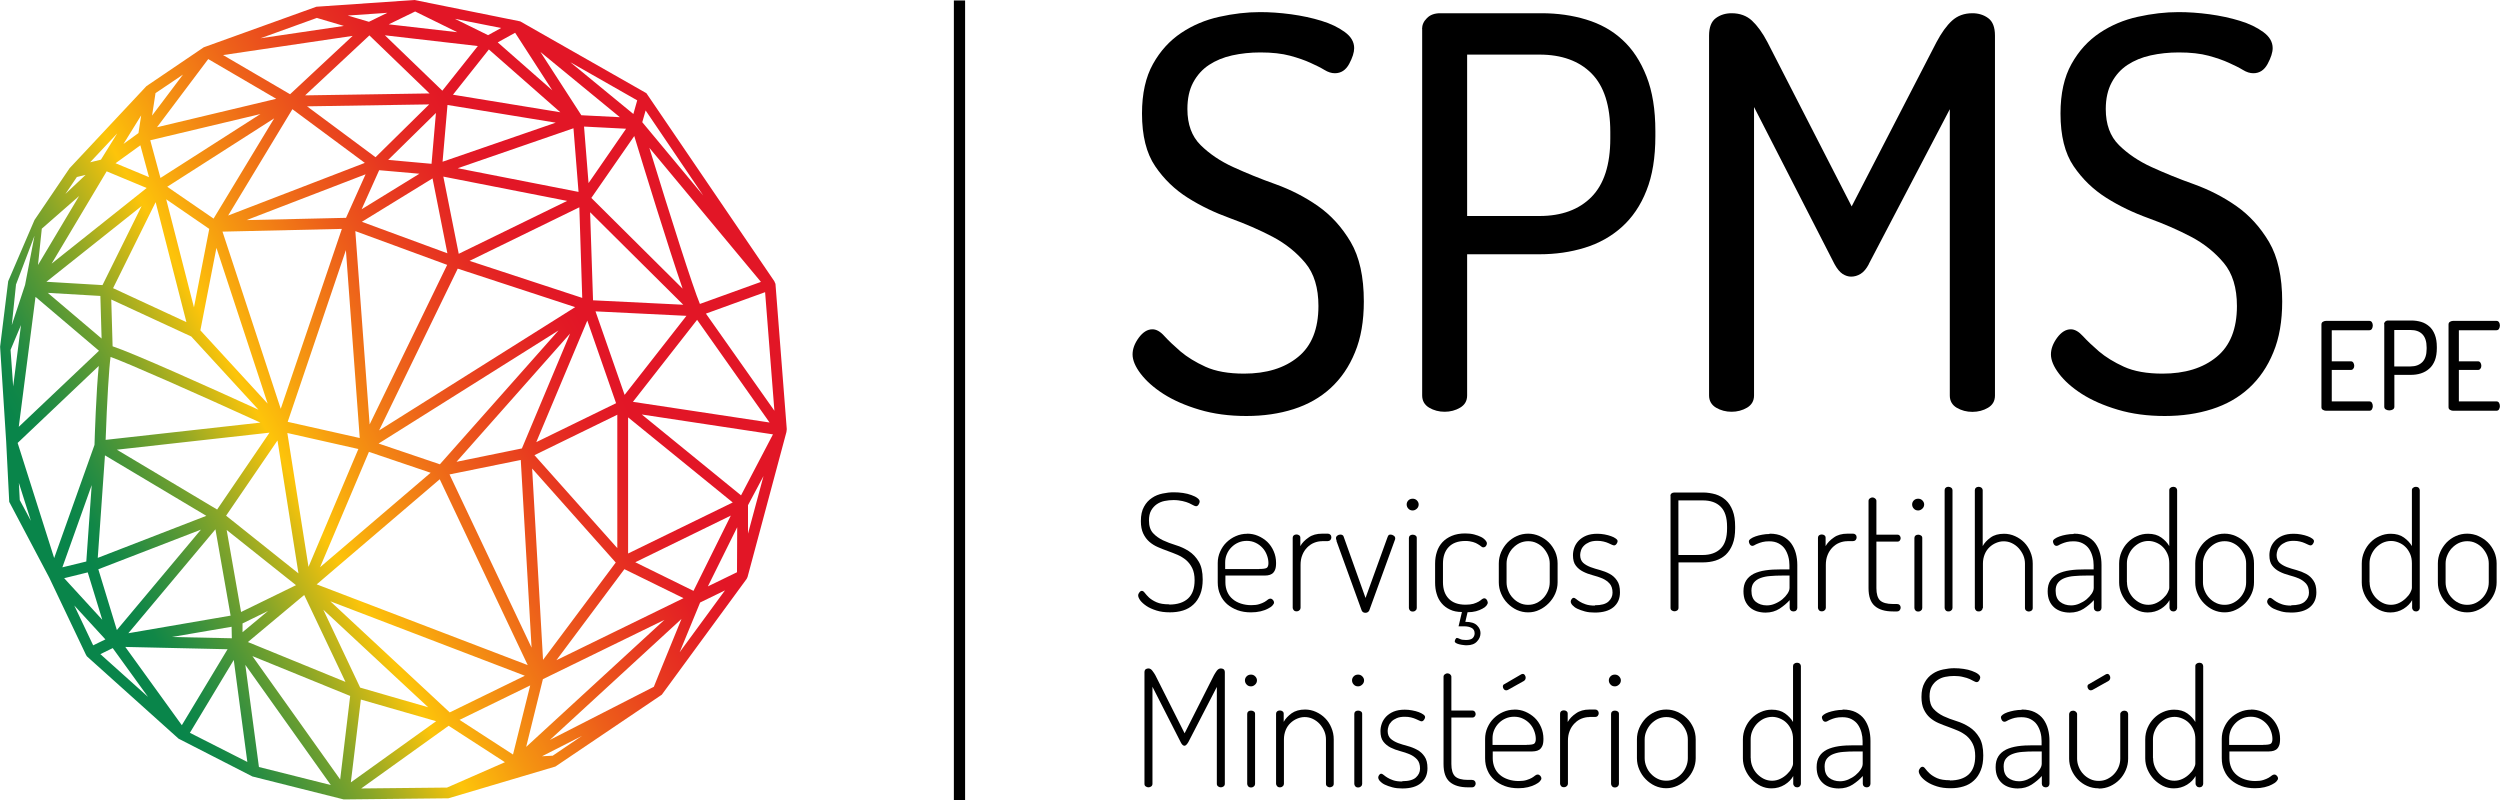 <?xml version="1.0" encoding="UTF-8"?> <svg xmlns="http://www.w3.org/2000/svg" width="75" height="24" viewBox="0 0 75 24" fill="none"><g clip-path="url(#clip0_3514_211)"><path d="M35.076 18.137C35.322 18.137 35.511 18.075 35.642 17.955C35.774 17.832 35.838 17.65 35.838 17.407C35.838 17.26 35.814 17.14 35.767 17.044C35.72 16.948 35.659 16.869 35.585 16.804C35.511 16.742 35.423 16.688 35.329 16.646C35.234 16.605 35.133 16.567 35.032 16.53C34.931 16.496 34.833 16.454 34.736 16.413C34.641 16.372 34.553 16.317 34.479 16.252C34.405 16.187 34.344 16.105 34.297 16.006C34.25 15.906 34.226 15.783 34.226 15.632C34.226 15.457 34.257 15.313 34.321 15.2C34.382 15.087 34.462 15.002 34.56 14.937C34.655 14.871 34.763 14.83 34.877 14.806C34.992 14.782 35.103 14.769 35.208 14.769C35.305 14.769 35.4 14.775 35.491 14.789C35.585 14.803 35.666 14.823 35.74 14.851C35.814 14.878 35.875 14.906 35.919 14.94C35.966 14.974 35.99 15.008 35.99 15.046C35.99 15.073 35.98 15.101 35.959 15.135C35.939 15.169 35.912 15.187 35.882 15.187C35.861 15.187 35.835 15.176 35.801 15.159C35.767 15.139 35.723 15.118 35.673 15.094C35.619 15.07 35.555 15.05 35.477 15.032C35.4 15.015 35.309 15.002 35.204 15.002C35.113 15.002 35.025 15.012 34.938 15.029C34.85 15.046 34.773 15.08 34.702 15.128C34.634 15.176 34.577 15.238 34.533 15.317C34.489 15.396 34.469 15.495 34.469 15.615C34.469 15.779 34.51 15.903 34.59 15.992C34.671 16.081 34.769 16.149 34.887 16.208C35.005 16.263 35.133 16.311 35.275 16.355C35.413 16.396 35.545 16.458 35.663 16.533C35.781 16.609 35.882 16.715 35.959 16.845C36.04 16.975 36.081 17.157 36.081 17.383C36.081 17.554 36.057 17.705 36.007 17.828C35.956 17.955 35.889 18.058 35.801 18.137C35.713 18.219 35.612 18.277 35.491 18.315C35.369 18.353 35.241 18.37 35.1 18.37C34.944 18.37 34.81 18.353 34.692 18.315C34.574 18.277 34.472 18.233 34.392 18.178C34.311 18.123 34.25 18.068 34.206 18.01C34.166 17.952 34.145 17.904 34.145 17.863C34.145 17.832 34.159 17.798 34.183 17.77C34.206 17.739 34.23 17.726 34.257 17.726C34.284 17.726 34.314 17.746 34.344 17.787C34.375 17.828 34.419 17.877 34.472 17.928C34.53 17.979 34.604 18.027 34.698 18.068C34.793 18.11 34.918 18.13 35.076 18.13V18.137Z" fill="black"></path><path d="M37.409 16.01C37.524 16.01 37.635 16.03 37.739 16.075C37.844 16.119 37.938 16.181 38.019 16.256C38.1 16.335 38.164 16.428 38.211 16.538C38.259 16.647 38.282 16.764 38.282 16.89C38.282 16.983 38.272 17.052 38.248 17.103C38.225 17.154 38.195 17.192 38.157 17.216C38.12 17.24 38.077 17.254 38.026 17.261C37.975 17.267 37.925 17.267 37.874 17.267H36.762V17.473C36.762 17.576 36.782 17.672 36.819 17.757C36.856 17.843 36.91 17.915 36.981 17.973C37.048 18.032 37.133 18.076 37.227 18.107C37.321 18.138 37.426 18.155 37.537 18.155C37.635 18.155 37.716 18.145 37.78 18.124C37.844 18.103 37.895 18.083 37.935 18.059C37.975 18.035 38.009 18.011 38.033 17.99C38.056 17.97 38.083 17.959 38.11 17.959C38.141 17.959 38.164 17.973 38.188 17.997C38.211 18.025 38.221 18.049 38.221 18.076C38.221 18.103 38.205 18.131 38.174 18.165C38.144 18.199 38.097 18.23 38.036 18.261C37.975 18.292 37.905 18.319 37.817 18.34C37.729 18.36 37.635 18.371 37.53 18.371C37.382 18.371 37.247 18.35 37.126 18.306C37.005 18.261 36.9 18.199 36.812 18.124C36.725 18.045 36.654 17.953 36.607 17.84C36.556 17.73 36.532 17.607 36.532 17.47V16.89C36.532 16.77 36.556 16.657 36.603 16.551C36.651 16.445 36.711 16.352 36.792 16.274C36.873 16.195 36.967 16.13 37.072 16.085C37.18 16.037 37.294 16.013 37.416 16.013L37.409 16.01ZM37.783 17.069C37.891 17.069 37.965 17.058 37.999 17.038C38.033 17.017 38.053 16.969 38.053 16.894C38.053 16.812 38.036 16.729 38.006 16.651C37.975 16.568 37.932 16.496 37.874 16.435C37.817 16.373 37.749 16.322 37.669 16.284C37.591 16.246 37.503 16.226 37.406 16.226C37.308 16.226 37.227 16.243 37.149 16.277C37.072 16.311 37.005 16.356 36.944 16.418C36.886 16.476 36.839 16.544 36.806 16.623C36.772 16.702 36.755 16.784 36.755 16.873V17.072H37.776L37.783 17.069Z" fill="black"></path><path d="M39.661 16.236C39.577 16.236 39.499 16.253 39.422 16.284C39.344 16.315 39.277 16.363 39.216 16.424C39.155 16.486 39.105 16.561 39.071 16.647C39.034 16.736 39.017 16.836 39.017 16.945V18.234C39.017 18.261 39.007 18.285 38.983 18.306C38.96 18.33 38.933 18.34 38.896 18.34C38.859 18.34 38.832 18.33 38.812 18.306C38.791 18.282 38.781 18.258 38.781 18.234V16.133C38.781 16.102 38.791 16.082 38.812 16.061C38.832 16.044 38.862 16.034 38.896 16.034C38.926 16.034 38.956 16.044 38.977 16.061C39 16.078 39.01 16.102 39.01 16.133V16.383C39.064 16.287 39.145 16.202 39.257 16.126C39.364 16.047 39.503 16.01 39.664 16.01H39.836C39.867 16.01 39.89 16.02 39.91 16.041C39.931 16.061 39.941 16.089 39.941 16.119C39.941 16.15 39.931 16.178 39.91 16.202C39.89 16.222 39.863 16.233 39.836 16.233H39.664L39.661 16.236Z" fill="black"></path><path d="M40.099 16.219C40.099 16.219 40.093 16.202 40.086 16.184C40.083 16.167 40.079 16.154 40.079 16.147C40.079 16.116 40.093 16.088 40.12 16.068C40.147 16.047 40.177 16.037 40.214 16.037C40.234 16.037 40.251 16.041 40.271 16.051C40.291 16.061 40.302 16.075 40.308 16.095L40.966 17.939L41.623 16.123C41.633 16.095 41.643 16.075 41.654 16.061C41.664 16.044 41.687 16.037 41.718 16.037C41.748 16.037 41.778 16.047 41.809 16.068C41.839 16.088 41.856 16.113 41.856 16.147C41.856 16.164 41.856 16.178 41.849 16.191C41.846 16.205 41.839 16.215 41.836 16.226L41.077 18.316C41.053 18.36 41.016 18.384 40.962 18.384C40.908 18.384 40.871 18.36 40.851 18.316L40.093 16.226L40.099 16.219Z" fill="black"></path><path d="M42.382 14.961C42.429 14.961 42.473 14.978 42.507 15.012C42.54 15.047 42.56 15.088 42.56 15.132C42.56 15.18 42.544 15.225 42.507 15.259C42.469 15.293 42.429 15.314 42.382 15.314C42.328 15.314 42.284 15.297 42.25 15.259C42.217 15.225 42.2 15.18 42.2 15.132C42.2 15.088 42.217 15.047 42.25 15.012C42.284 14.978 42.328 14.961 42.382 14.961ZM42.382 16.04C42.416 16.04 42.446 16.051 42.469 16.068C42.493 16.085 42.503 16.109 42.503 16.14V18.24C42.503 18.268 42.493 18.292 42.469 18.312C42.446 18.336 42.419 18.346 42.382 18.346C42.345 18.346 42.318 18.336 42.297 18.312C42.277 18.288 42.267 18.264 42.267 18.24V16.14C42.267 16.109 42.277 16.088 42.297 16.068C42.318 16.051 42.348 16.04 42.382 16.04Z" fill="black"></path><path d="M44.634 18.073C44.634 18.103 44.62 18.134 44.593 18.169C44.566 18.203 44.526 18.234 44.472 18.261C44.418 18.292 44.354 18.316 44.28 18.337C44.206 18.357 44.121 18.367 44.027 18.367L43.96 18.655C44.121 18.655 44.239 18.689 44.31 18.761C44.381 18.83 44.415 18.909 44.415 18.994C44.415 19.087 44.381 19.169 44.31 19.244C44.243 19.32 44.138 19.358 44.007 19.358C43.977 19.358 43.943 19.358 43.902 19.351C43.862 19.347 43.821 19.34 43.781 19.33C43.744 19.32 43.71 19.31 43.683 19.293C43.656 19.279 43.643 19.262 43.643 19.241C43.643 19.224 43.65 19.203 43.663 19.176C43.676 19.149 43.693 19.138 43.71 19.138C43.727 19.138 43.754 19.149 43.798 19.169C43.838 19.19 43.899 19.2 43.98 19.2C44.074 19.2 44.145 19.179 44.182 19.142C44.219 19.101 44.239 19.056 44.239 19.001C44.239 18.929 44.212 18.874 44.152 18.84C44.094 18.806 44.017 18.789 43.916 18.789H43.757L43.858 18.36C43.72 18.36 43.602 18.337 43.501 18.288C43.4 18.241 43.316 18.179 43.248 18.097C43.181 18.018 43.13 17.922 43.1 17.816C43.066 17.709 43.053 17.593 43.053 17.47V16.911C43.053 16.784 43.07 16.664 43.107 16.555C43.14 16.445 43.198 16.349 43.272 16.267C43.346 16.188 43.44 16.123 43.555 16.075C43.67 16.027 43.801 16.003 43.956 16.003C44.054 16.003 44.145 16.013 44.226 16.034C44.307 16.054 44.374 16.082 44.432 16.109C44.489 16.137 44.529 16.171 44.56 16.205C44.59 16.239 44.607 16.27 44.607 16.301C44.607 16.332 44.597 16.356 44.577 16.383C44.556 16.407 44.529 16.421 44.496 16.421C44.475 16.421 44.455 16.411 44.432 16.39C44.408 16.37 44.378 16.349 44.337 16.325C44.3 16.301 44.25 16.277 44.189 16.26C44.128 16.243 44.054 16.229 43.963 16.229C43.74 16.229 43.575 16.291 43.461 16.411C43.346 16.531 43.289 16.698 43.289 16.908V17.463C43.289 17.675 43.346 17.84 43.461 17.959C43.575 18.079 43.744 18.141 43.966 18.141C44.061 18.141 44.142 18.131 44.202 18.114C44.266 18.093 44.317 18.073 44.358 18.049C44.398 18.025 44.432 18.001 44.455 17.98C44.482 17.959 44.506 17.949 44.526 17.949C44.556 17.949 44.58 17.963 44.6 17.99C44.62 18.018 44.63 18.042 44.63 18.069L44.634 18.073Z" fill="black"></path><path d="M45.844 16.01C45.962 16.01 46.074 16.034 46.181 16.082C46.286 16.13 46.38 16.191 46.461 16.27C46.542 16.349 46.606 16.445 46.657 16.555C46.704 16.664 46.728 16.781 46.728 16.904V17.47C46.728 17.586 46.704 17.699 46.657 17.809C46.61 17.918 46.542 18.014 46.461 18.097C46.38 18.179 46.286 18.247 46.181 18.295C46.077 18.347 45.962 18.371 45.844 18.371C45.726 18.371 45.615 18.347 45.507 18.299C45.403 18.251 45.308 18.182 45.227 18.1C45.146 18.018 45.082 17.922 45.035 17.812C44.988 17.703 44.964 17.589 44.964 17.47V16.904C44.964 16.784 44.988 16.671 45.035 16.561C45.082 16.455 45.146 16.359 45.224 16.277C45.305 16.195 45.396 16.13 45.504 16.082C45.608 16.034 45.723 16.01 45.844 16.01ZM46.492 16.904C46.492 16.818 46.475 16.736 46.441 16.657C46.407 16.579 46.36 16.507 46.303 16.442C46.242 16.376 46.175 16.328 46.097 16.291C46.02 16.253 45.935 16.236 45.844 16.236C45.753 16.236 45.669 16.256 45.591 16.291C45.514 16.328 45.447 16.38 45.386 16.442C45.328 16.503 45.281 16.575 45.248 16.657C45.214 16.736 45.197 16.818 45.197 16.904V17.47C45.197 17.559 45.214 17.641 45.248 17.723C45.281 17.805 45.325 17.877 45.386 17.939C45.443 18.001 45.511 18.052 45.591 18.09C45.669 18.127 45.753 18.145 45.844 18.145C45.935 18.145 46.02 18.127 46.097 18.09C46.175 18.052 46.245 18.001 46.303 17.939C46.364 17.874 46.407 17.802 46.441 17.723C46.475 17.641 46.492 17.559 46.492 17.47V16.904Z" fill="black"></path><path d="M47.847 18.158C48.039 18.158 48.174 18.12 48.255 18.045C48.336 17.969 48.376 17.884 48.376 17.781C48.376 17.664 48.346 17.572 48.288 17.507C48.228 17.442 48.157 17.39 48.069 17.352C47.982 17.315 47.884 17.284 47.783 17.257C47.678 17.229 47.584 17.195 47.496 17.15C47.408 17.106 47.334 17.047 47.277 16.972C47.216 16.897 47.189 16.791 47.189 16.654C47.189 16.578 47.203 16.503 47.23 16.427C47.257 16.352 47.301 16.283 47.358 16.222C47.419 16.16 47.493 16.109 47.584 16.071C47.675 16.033 47.786 16.013 47.918 16.013C47.992 16.013 48.066 16.02 48.137 16.033C48.211 16.047 48.275 16.064 48.332 16.085C48.39 16.105 48.437 16.129 48.474 16.157C48.511 16.184 48.528 16.208 48.528 16.235C48.528 16.259 48.518 16.283 48.498 16.314C48.477 16.345 48.45 16.362 48.423 16.362C48.406 16.362 48.386 16.355 48.356 16.342C48.325 16.328 48.292 16.314 48.251 16.294C48.211 16.276 48.164 16.259 48.106 16.246C48.049 16.232 47.988 16.225 47.918 16.225C47.82 16.225 47.742 16.239 47.678 16.266C47.614 16.294 47.56 16.328 47.52 16.369C47.479 16.41 47.449 16.455 47.432 16.506C47.415 16.558 47.405 16.605 47.405 16.65C47.405 16.749 47.435 16.828 47.493 16.883C47.553 16.938 47.628 16.979 47.715 17.013C47.806 17.047 47.901 17.075 48.002 17.102C48.103 17.13 48.201 17.168 48.288 17.215C48.38 17.263 48.454 17.332 48.511 17.418C48.572 17.503 48.599 17.62 48.599 17.77C48.599 17.959 48.535 18.106 48.403 18.216C48.275 18.322 48.09 18.377 47.847 18.377C47.736 18.377 47.634 18.367 47.547 18.343C47.459 18.319 47.382 18.291 47.318 18.261C47.253 18.23 47.206 18.192 47.172 18.154C47.139 18.117 47.122 18.079 47.122 18.048C47.122 18.021 47.132 17.997 47.149 17.973C47.166 17.949 47.186 17.935 47.21 17.935C47.233 17.935 47.257 17.949 47.287 17.973C47.318 17.997 47.351 18.024 47.398 18.052C47.442 18.079 47.499 18.106 47.57 18.13C47.641 18.154 47.732 18.168 47.843 18.168L47.847 18.158Z" fill="black"></path><path d="M50.112 14.878C50.112 14.816 50.15 14.782 50.224 14.775H51.087C51.222 14.775 51.346 14.796 51.468 14.83C51.586 14.868 51.687 14.926 51.775 15.005C51.862 15.084 51.93 15.19 51.98 15.32C52.031 15.45 52.054 15.608 52.054 15.793V15.848C52.054 16.033 52.031 16.191 51.98 16.321C51.93 16.451 51.862 16.557 51.775 16.64C51.687 16.722 51.582 16.78 51.464 16.818C51.346 16.855 51.218 16.872 51.083 16.872H50.355V18.233C50.355 18.267 50.342 18.294 50.318 18.312C50.294 18.329 50.267 18.339 50.234 18.339C50.207 18.339 50.176 18.329 50.153 18.312C50.126 18.294 50.116 18.267 50.116 18.233V14.875L50.112 14.878ZM50.352 15.008V16.65H51.08C51.309 16.65 51.491 16.585 51.619 16.458C51.748 16.331 51.812 16.129 51.812 15.855V15.8C51.812 15.526 51.748 15.327 51.619 15.2C51.491 15.073 51.313 15.012 51.08 15.012H50.352V15.008Z" fill="black"></path><path d="M53.089 16.01C53.245 16.01 53.373 16.037 53.477 16.089C53.582 16.14 53.669 16.212 53.733 16.298C53.797 16.387 53.845 16.486 53.875 16.599C53.905 16.712 53.919 16.829 53.919 16.949V18.237C53.919 18.268 53.909 18.292 53.888 18.312C53.868 18.333 53.841 18.343 53.804 18.343C53.77 18.343 53.743 18.333 53.723 18.312C53.7 18.292 53.69 18.265 53.69 18.237V18.004C53.605 18.1 53.504 18.182 53.386 18.261C53.268 18.336 53.13 18.378 52.968 18.378C52.874 18.378 52.789 18.364 52.708 18.34C52.627 18.312 52.557 18.275 52.496 18.22C52.435 18.165 52.388 18.1 52.354 18.021C52.321 17.942 52.304 17.846 52.304 17.737C52.304 17.607 52.331 17.5 52.385 17.415C52.439 17.329 52.516 17.264 52.614 17.212C52.712 17.165 52.83 17.13 52.968 17.11C53.106 17.089 53.258 17.082 53.423 17.082H53.683V16.956C53.683 16.87 53.673 16.784 53.649 16.698C53.625 16.613 53.592 16.534 53.544 16.465C53.497 16.397 53.433 16.342 53.356 16.301C53.278 16.26 53.187 16.239 53.076 16.239C52.998 16.239 52.934 16.246 52.877 16.26C52.82 16.274 52.773 16.291 52.732 16.308C52.691 16.325 52.658 16.339 52.634 16.356C52.607 16.37 52.587 16.376 52.574 16.376C52.54 16.376 52.513 16.359 52.493 16.328C52.476 16.298 52.466 16.27 52.466 16.243C52.466 16.215 52.483 16.191 52.52 16.164C52.557 16.137 52.604 16.113 52.665 16.092C52.725 16.071 52.789 16.054 52.864 16.041C52.938 16.027 53.012 16.02 53.083 16.02L53.089 16.01ZM53.686 17.267H53.45C53.332 17.267 53.218 17.271 53.11 17.281C53.002 17.288 52.904 17.308 52.82 17.339C52.735 17.37 52.668 17.415 52.617 17.476C52.567 17.538 52.543 17.617 52.543 17.72C52.543 17.874 52.587 17.983 52.675 18.055C52.762 18.124 52.874 18.162 53.005 18.162C53.089 18.162 53.17 18.145 53.251 18.11C53.332 18.076 53.406 18.032 53.47 17.98C53.534 17.925 53.585 17.87 53.625 17.809C53.666 17.747 53.686 17.692 53.686 17.634V17.274V17.267Z" fill="black"></path><path d="M55.419 16.236C55.335 16.236 55.257 16.253 55.18 16.284C55.102 16.315 55.035 16.363 54.974 16.424C54.913 16.486 54.863 16.561 54.829 16.647C54.792 16.736 54.775 16.836 54.775 16.945V18.234C54.775 18.261 54.765 18.285 54.741 18.306C54.718 18.33 54.691 18.34 54.654 18.34C54.617 18.34 54.59 18.33 54.569 18.306C54.549 18.282 54.539 18.258 54.539 18.234V16.133C54.539 16.102 54.549 16.082 54.569 16.061C54.59 16.044 54.62 16.034 54.654 16.034C54.684 16.034 54.714 16.044 54.735 16.061C54.758 16.078 54.768 16.102 54.768 16.133V16.383C54.822 16.287 54.903 16.202 55.014 16.126C55.122 16.047 55.261 16.01 55.422 16.01H55.594C55.625 16.01 55.648 16.02 55.669 16.041C55.689 16.061 55.699 16.089 55.699 16.119C55.699 16.15 55.689 16.178 55.669 16.202C55.648 16.222 55.621 16.233 55.594 16.233H55.422L55.419 16.236Z" fill="black"></path><path d="M56.292 17.644C56.292 17.818 56.329 17.942 56.403 18.014C56.478 18.082 56.606 18.12 56.788 18.12H56.909C56.943 18.12 56.97 18.13 56.99 18.151C57.01 18.171 57.02 18.199 57.02 18.23C57.02 18.26 57.01 18.284 56.99 18.308C56.97 18.332 56.943 18.343 56.909 18.343H56.788C56.548 18.343 56.366 18.288 56.242 18.178C56.117 18.069 56.056 17.89 56.056 17.647V15.026C56.056 14.995 56.07 14.971 56.093 14.954C56.12 14.933 56.144 14.923 56.171 14.923C56.201 14.923 56.231 14.933 56.255 14.954C56.279 14.974 56.292 14.998 56.292 15.026V16.04H56.929C56.956 16.04 56.977 16.05 56.993 16.071C57.01 16.091 57.02 16.119 57.02 16.146C57.02 16.174 57.01 16.194 56.993 16.218C56.977 16.239 56.953 16.249 56.929 16.249H56.292V17.644Z" fill="black"></path><path d="M57.546 14.961C57.593 14.961 57.637 14.978 57.671 15.012C57.705 15.047 57.725 15.088 57.725 15.132C57.725 15.18 57.708 15.225 57.671 15.259C57.634 15.293 57.593 15.314 57.546 15.314C57.492 15.314 57.449 15.297 57.415 15.259C57.381 15.225 57.364 15.18 57.364 15.132C57.364 15.088 57.381 15.047 57.415 15.012C57.449 14.978 57.492 14.961 57.546 14.961ZM57.546 16.04C57.58 16.04 57.61 16.051 57.634 16.068C57.658 16.085 57.668 16.109 57.668 16.14V18.24C57.668 18.268 57.658 18.292 57.634 18.312C57.61 18.336 57.583 18.346 57.546 18.346C57.509 18.346 57.482 18.336 57.462 18.312C57.442 18.288 57.432 18.264 57.432 18.24V16.14C57.432 16.109 57.442 16.088 57.462 16.068C57.482 16.051 57.513 16.04 57.546 16.04Z" fill="black"></path><path d="M58.453 14.604C58.487 14.604 58.517 14.615 58.541 14.635C58.565 14.656 58.575 14.68 58.575 14.707V18.237C58.575 18.264 58.565 18.288 58.541 18.309C58.517 18.333 58.49 18.343 58.453 18.343C58.416 18.343 58.389 18.333 58.369 18.309C58.349 18.285 58.339 18.261 58.339 18.237V14.707C58.339 14.677 58.349 14.652 58.369 14.635C58.389 14.615 58.416 14.604 58.453 14.604Z" fill="black"></path><path d="M59.481 18.237C59.481 18.264 59.471 18.288 59.448 18.309C59.424 18.333 59.397 18.343 59.36 18.343C59.323 18.343 59.296 18.333 59.276 18.309C59.256 18.285 59.245 18.261 59.245 18.237V14.707C59.245 14.677 59.256 14.652 59.276 14.635C59.296 14.615 59.327 14.604 59.36 14.604C59.394 14.604 59.424 14.615 59.448 14.635C59.471 14.656 59.481 14.68 59.481 14.707V16.383C59.532 16.287 59.61 16.205 59.718 16.126C59.822 16.05 59.957 16.013 60.122 16.013C60.237 16.013 60.348 16.037 60.453 16.085C60.557 16.133 60.648 16.194 60.726 16.273C60.803 16.352 60.867 16.448 60.911 16.558C60.958 16.667 60.982 16.784 60.982 16.907V18.24C60.982 18.274 60.968 18.302 60.945 18.319C60.918 18.336 60.891 18.346 60.864 18.346C60.837 18.346 60.81 18.336 60.786 18.319C60.763 18.302 60.749 18.274 60.749 18.24V16.907C60.749 16.822 60.732 16.739 60.699 16.66C60.665 16.582 60.618 16.51 60.56 16.445C60.5 16.38 60.432 16.331 60.355 16.294C60.277 16.256 60.193 16.239 60.109 16.239C60.031 16.239 59.957 16.256 59.883 16.287C59.809 16.318 59.741 16.362 59.684 16.417C59.623 16.475 59.576 16.544 59.542 16.626C59.508 16.708 59.488 16.804 59.488 16.907V18.24L59.481 18.237Z" fill="black"></path><path d="M62.216 16.01C62.371 16.01 62.499 16.037 62.603 16.089C62.708 16.14 62.796 16.212 62.86 16.298C62.924 16.387 62.971 16.486 63.001 16.599C63.032 16.712 63.045 16.829 63.045 16.949V18.237C63.045 18.268 63.035 18.292 63.015 18.312C62.995 18.333 62.968 18.343 62.93 18.343C62.897 18.343 62.87 18.333 62.849 18.312C62.826 18.292 62.816 18.265 62.816 18.237V18.004C62.731 18.1 62.63 18.182 62.512 18.261C62.394 18.336 62.256 18.378 62.094 18.378C62 18.378 61.916 18.364 61.835 18.34C61.754 18.312 61.683 18.275 61.622 18.22C61.562 18.165 61.514 18.1 61.481 18.021C61.447 17.942 61.43 17.846 61.43 17.737C61.43 17.607 61.457 17.5 61.511 17.415C61.565 17.329 61.643 17.264 61.74 17.212C61.838 17.165 61.956 17.13 62.094 17.11C62.233 17.089 62.384 17.082 62.55 17.082H62.809V16.956C62.809 16.87 62.799 16.784 62.775 16.698C62.752 16.613 62.718 16.534 62.671 16.465C62.624 16.397 62.56 16.342 62.482 16.301C62.404 16.26 62.313 16.239 62.202 16.239C62.125 16.239 62.061 16.246 62.003 16.26C61.946 16.274 61.899 16.291 61.858 16.308C61.818 16.325 61.784 16.339 61.761 16.356C61.734 16.37 61.713 16.376 61.697 16.376C61.663 16.376 61.636 16.359 61.616 16.328C61.599 16.298 61.589 16.27 61.589 16.243C61.589 16.215 61.605 16.191 61.643 16.164C61.68 16.137 61.727 16.113 61.788 16.092C61.848 16.071 61.912 16.054 61.986 16.041C62.061 16.027 62.135 16.02 62.206 16.02L62.216 16.01ZM62.812 17.267H62.576C62.458 17.267 62.344 17.271 62.236 17.281C62.128 17.288 62.03 17.308 61.946 17.339C61.862 17.37 61.794 17.415 61.744 17.476C61.693 17.538 61.669 17.617 61.669 17.72C61.669 17.874 61.713 17.983 61.801 18.055C61.889 18.124 62 18.162 62.131 18.162C62.216 18.162 62.297 18.145 62.377 18.11C62.458 18.076 62.533 18.032 62.597 17.98C62.661 17.925 62.711 17.87 62.752 17.809C62.792 17.747 62.812 17.692 62.812 17.634V17.274V17.267Z" fill="black"></path><path d="M65.199 14.604C65.233 14.604 65.263 14.615 65.284 14.635C65.304 14.656 65.314 14.68 65.314 14.707V18.237C65.314 18.264 65.304 18.288 65.284 18.309C65.263 18.333 65.233 18.343 65.199 18.343C65.169 18.343 65.139 18.333 65.118 18.309C65.095 18.285 65.085 18.261 65.085 18.237V18.004C65.031 18.103 64.943 18.192 64.829 18.264C64.711 18.336 64.579 18.374 64.431 18.374C64.316 18.374 64.208 18.35 64.104 18.298C64.003 18.247 63.911 18.182 63.834 18.1C63.757 18.017 63.692 17.922 63.645 17.812C63.598 17.702 63.574 17.589 63.574 17.473V16.907C63.574 16.784 63.598 16.667 63.645 16.558C63.692 16.448 63.753 16.355 63.834 16.273C63.911 16.194 64.003 16.129 64.107 16.085C64.212 16.037 64.323 16.013 64.441 16.013C64.603 16.013 64.734 16.05 64.839 16.126C64.943 16.201 65.024 16.287 65.078 16.383V14.707C65.078 14.677 65.088 14.652 65.112 14.635C65.135 14.615 65.162 14.604 65.199 14.604ZM63.81 17.469C63.81 17.558 63.827 17.64 63.861 17.723C63.895 17.805 63.942 17.877 63.999 17.939C64.06 18 64.127 18.052 64.205 18.089C64.282 18.127 64.363 18.144 64.451 18.144C64.539 18.144 64.623 18.124 64.7 18.086C64.778 18.048 64.842 18 64.899 17.945C64.957 17.891 65.001 17.836 65.031 17.777C65.061 17.719 65.078 17.671 65.078 17.63V16.897C65.078 16.794 65.061 16.698 65.024 16.616C64.987 16.534 64.94 16.462 64.882 16.407C64.825 16.349 64.758 16.308 64.684 16.277C64.609 16.246 64.532 16.229 64.454 16.229C64.363 16.229 64.279 16.249 64.201 16.284C64.124 16.321 64.056 16.373 63.996 16.434C63.938 16.496 63.891 16.568 63.858 16.65C63.824 16.729 63.807 16.811 63.807 16.897V17.462L63.81 17.469Z" fill="black"></path><path d="M66.737 16.01C66.855 16.01 66.966 16.034 67.074 16.082C67.178 16.13 67.273 16.191 67.354 16.27C67.435 16.349 67.499 16.445 67.549 16.555C67.597 16.664 67.62 16.781 67.62 16.904V17.47C67.62 17.586 67.597 17.699 67.549 17.809C67.502 17.918 67.435 18.014 67.354 18.097C67.273 18.179 67.178 18.247 67.074 18.295C66.969 18.347 66.855 18.371 66.737 18.371C66.619 18.371 66.507 18.347 66.4 18.299C66.295 18.251 66.201 18.182 66.12 18.1C66.039 18.018 65.975 17.922 65.928 17.812C65.88 17.703 65.857 17.589 65.857 17.47V16.904C65.857 16.784 65.88 16.671 65.928 16.561C65.975 16.455 66.039 16.359 66.116 16.277C66.197 16.195 66.288 16.13 66.396 16.082C66.501 16.034 66.615 16.01 66.737 16.01ZM67.384 16.904C67.384 16.818 67.367 16.736 67.334 16.657C67.3 16.579 67.253 16.507 67.195 16.442C67.135 16.376 67.067 16.328 66.99 16.291C66.912 16.253 66.828 16.236 66.737 16.236C66.646 16.236 66.561 16.256 66.484 16.291C66.406 16.328 66.339 16.38 66.278 16.442C66.221 16.503 66.174 16.575 66.14 16.657C66.106 16.736 66.089 16.818 66.089 16.904V17.47C66.089 17.559 66.106 17.641 66.14 17.723C66.174 17.805 66.218 17.877 66.278 17.939C66.335 18.001 66.403 18.052 66.484 18.09C66.561 18.127 66.646 18.145 66.737 18.145C66.828 18.145 66.912 18.127 66.99 18.09C67.067 18.052 67.138 18.001 67.195 17.939C67.256 17.874 67.3 17.802 67.334 17.723C67.367 17.641 67.384 17.559 67.384 17.47V16.904Z" fill="black"></path><path d="M68.739 18.158C68.931 18.158 69.066 18.12 69.147 18.045C69.228 17.969 69.269 17.884 69.269 17.781C69.269 17.664 69.238 17.572 69.181 17.507C69.12 17.442 69.049 17.39 68.962 17.352C68.874 17.315 68.776 17.284 68.675 17.257C68.571 17.229 68.476 17.195 68.389 17.15C68.301 17.106 68.227 17.047 68.17 16.972C68.109 16.897 68.082 16.791 68.082 16.654C68.082 16.578 68.095 16.503 68.122 16.427C68.149 16.352 68.193 16.283 68.251 16.222C68.311 16.16 68.385 16.109 68.476 16.071C68.567 16.033 68.679 16.013 68.81 16.013C68.884 16.013 68.959 16.02 69.029 16.033C69.103 16.047 69.168 16.064 69.225 16.085C69.282 16.105 69.329 16.129 69.367 16.157C69.403 16.184 69.42 16.208 69.42 16.235C69.42 16.259 69.41 16.283 69.39 16.314C69.37 16.345 69.343 16.362 69.316 16.362C69.299 16.362 69.279 16.355 69.249 16.342C69.218 16.328 69.184 16.314 69.144 16.294C69.103 16.276 69.056 16.259 68.999 16.246C68.942 16.232 68.881 16.225 68.81 16.225C68.712 16.225 68.635 16.239 68.571 16.266C68.507 16.294 68.453 16.328 68.412 16.369C68.372 16.41 68.342 16.455 68.325 16.506C68.308 16.558 68.298 16.605 68.298 16.65C68.298 16.749 68.328 16.828 68.385 16.883C68.446 16.938 68.52 16.979 68.608 17.013C68.699 17.047 68.793 17.075 68.894 17.102C68.996 17.13 69.093 17.168 69.181 17.215C69.272 17.263 69.346 17.332 69.403 17.418C69.464 17.503 69.491 17.62 69.491 17.77C69.491 17.959 69.427 18.106 69.296 18.216C69.168 18.322 68.982 18.377 68.739 18.377C68.628 18.377 68.527 18.367 68.439 18.343C68.352 18.319 68.274 18.291 68.21 18.261C68.146 18.23 68.099 18.192 68.065 18.154C68.031 18.117 68.014 18.079 68.014 18.048C68.014 18.021 68.025 17.997 68.041 17.973C68.058 17.949 68.079 17.935 68.102 17.935C68.126 17.935 68.149 17.949 68.18 17.973C68.21 17.997 68.244 18.024 68.291 18.052C68.335 18.079 68.392 18.106 68.463 18.13C68.534 18.154 68.625 18.168 68.736 18.168L68.739 18.158Z" fill="black"></path><path d="M72.478 14.604C72.512 14.604 72.542 14.615 72.562 14.635C72.583 14.656 72.593 14.68 72.593 14.707V18.237C72.593 18.264 72.583 18.288 72.562 18.309C72.542 18.333 72.512 18.343 72.478 18.343C72.448 18.343 72.418 18.333 72.397 18.309C72.374 18.285 72.364 18.261 72.364 18.237V18.004C72.31 18.103 72.222 18.192 72.107 18.264C71.989 18.336 71.858 18.374 71.71 18.374C71.595 18.374 71.487 18.35 71.382 18.298C71.281 18.247 71.19 18.182 71.113 18.1C71.035 18.017 70.971 17.922 70.924 17.812C70.877 17.702 70.853 17.589 70.853 17.473V16.907C70.853 16.784 70.877 16.667 70.924 16.558C70.971 16.448 71.032 16.355 71.113 16.273C71.19 16.194 71.281 16.129 71.386 16.085C71.49 16.037 71.602 16.013 71.72 16.013C71.882 16.013 72.013 16.05 72.118 16.126C72.222 16.201 72.303 16.287 72.357 16.383V14.707C72.357 14.677 72.367 14.652 72.391 14.635C72.414 14.615 72.441 14.604 72.478 14.604ZM71.089 17.469C71.089 17.558 71.106 17.64 71.14 17.723C71.174 17.805 71.221 17.877 71.278 17.939C71.339 18 71.406 18.052 71.484 18.089C71.561 18.127 71.642 18.144 71.73 18.144C71.817 18.144 71.902 18.124 71.979 18.086C72.057 18.048 72.121 18 72.178 17.945C72.236 17.891 72.279 17.836 72.31 17.777C72.34 17.719 72.357 17.671 72.357 17.63V16.897C72.357 16.794 72.34 16.698 72.303 16.616C72.266 16.534 72.219 16.462 72.161 16.407C72.104 16.349 72.037 16.308 71.962 16.277C71.888 16.246 71.811 16.229 71.733 16.229C71.642 16.229 71.558 16.249 71.48 16.284C71.403 16.321 71.335 16.373 71.275 16.434C71.217 16.496 71.17 16.568 71.136 16.65C71.103 16.729 71.086 16.811 71.086 16.897V17.462L71.089 17.469Z" fill="black"></path><path d="M74.016 16.01C74.134 16.01 74.245 16.034 74.353 16.082C74.457 16.13 74.552 16.191 74.633 16.27C74.713 16.349 74.778 16.445 74.828 16.555C74.875 16.664 74.899 16.781 74.899 16.904V17.47C74.899 17.586 74.875 17.699 74.828 17.809C74.781 17.918 74.713 18.014 74.633 18.097C74.552 18.179 74.457 18.247 74.353 18.295C74.248 18.347 74.134 18.371 74.016 18.371C73.898 18.371 73.786 18.347 73.678 18.299C73.574 18.251 73.48 18.182 73.399 18.1C73.318 18.018 73.254 17.922 73.207 17.812C73.159 17.703 73.136 17.589 73.136 17.47V16.904C73.136 16.784 73.159 16.671 73.207 16.561C73.254 16.455 73.318 16.359 73.395 16.277C73.476 16.195 73.567 16.13 73.675 16.082C73.78 16.034 73.894 16.01 74.016 16.01ZM74.663 16.904C74.663 16.818 74.646 16.736 74.612 16.657C74.579 16.579 74.531 16.507 74.474 16.442C74.413 16.376 74.346 16.328 74.269 16.291C74.191 16.253 74.107 16.236 74.016 16.236C73.925 16.236 73.84 16.256 73.763 16.291C73.685 16.328 73.618 16.38 73.557 16.442C73.5 16.503 73.453 16.575 73.419 16.657C73.385 16.736 73.368 16.818 73.368 16.904V17.47C73.368 17.559 73.385 17.641 73.419 17.723C73.453 17.805 73.496 17.877 73.557 17.939C73.614 18.001 73.682 18.052 73.763 18.09C73.84 18.127 73.925 18.145 74.016 18.145C74.107 18.145 74.191 18.127 74.269 18.09C74.346 18.052 74.417 18.001 74.474 17.939C74.535 17.874 74.579 17.802 74.612 17.723C74.646 17.641 74.663 17.559 74.663 17.47V16.904Z" fill="black"></path><path d="M35.646 22.27C35.626 22.304 35.605 22.331 35.585 22.349C35.565 22.366 35.548 22.373 35.535 22.373C35.494 22.373 35.457 22.338 35.423 22.27L34.574 20.604V23.514C34.574 23.548 34.56 23.575 34.537 23.592C34.513 23.61 34.486 23.62 34.452 23.62C34.425 23.62 34.395 23.61 34.371 23.592C34.344 23.575 34.334 23.548 34.334 23.514V20.169C34.334 20.125 34.348 20.094 34.371 20.077C34.395 20.06 34.422 20.053 34.456 20.053C34.496 20.053 34.537 20.077 34.57 20.121C34.604 20.166 34.634 20.21 34.658 20.252L35.538 21.999L36.421 20.252C36.445 20.21 36.472 20.166 36.505 20.121C36.539 20.077 36.58 20.053 36.623 20.053C36.654 20.053 36.684 20.06 36.708 20.077C36.731 20.094 36.745 20.125 36.745 20.169V23.514C36.745 23.548 36.731 23.575 36.708 23.592C36.681 23.61 36.654 23.62 36.627 23.62C36.597 23.62 36.566 23.61 36.543 23.592C36.519 23.575 36.505 23.548 36.505 23.514V20.608L35.649 22.266L35.646 22.27Z" fill="black"></path><path d="M37.53 20.238C37.578 20.238 37.621 20.255 37.655 20.29C37.689 20.324 37.709 20.365 37.709 20.41C37.709 20.458 37.692 20.502 37.655 20.536C37.618 20.571 37.578 20.591 37.53 20.591C37.477 20.591 37.433 20.574 37.399 20.536C37.365 20.502 37.348 20.458 37.348 20.41C37.348 20.365 37.365 20.324 37.399 20.29C37.433 20.255 37.477 20.238 37.53 20.238ZM37.53 21.318C37.564 21.318 37.594 21.328 37.618 21.345C37.642 21.362 37.652 21.386 37.652 21.417V23.517C37.652 23.545 37.642 23.569 37.618 23.59C37.594 23.613 37.568 23.624 37.53 23.624C37.493 23.624 37.466 23.613 37.446 23.59C37.426 23.566 37.416 23.541 37.416 23.517V21.417C37.416 21.386 37.426 21.366 37.446 21.345C37.466 21.328 37.497 21.318 37.53 21.318Z" fill="black"></path><path d="M38.518 23.513C38.518 23.541 38.508 23.565 38.484 23.585C38.461 23.609 38.434 23.62 38.397 23.62C38.36 23.62 38.333 23.609 38.313 23.585C38.292 23.561 38.282 23.537 38.282 23.513V21.413C38.282 21.382 38.292 21.361 38.313 21.341C38.333 21.324 38.363 21.314 38.397 21.314C38.427 21.314 38.458 21.324 38.478 21.341C38.501 21.358 38.511 21.382 38.511 21.413V21.656C38.562 21.56 38.643 21.478 38.748 21.399C38.855 21.324 38.99 21.286 39.152 21.286C39.267 21.286 39.378 21.31 39.482 21.358C39.587 21.406 39.678 21.468 39.755 21.547C39.833 21.625 39.897 21.721 39.941 21.831C39.988 21.941 40.012 22.057 40.012 22.18V23.513C40.012 23.548 39.998 23.575 39.975 23.592C39.948 23.609 39.921 23.62 39.894 23.62C39.867 23.62 39.84 23.609 39.816 23.592C39.793 23.575 39.779 23.548 39.779 23.513V22.18C39.779 22.095 39.762 22.013 39.729 21.934C39.695 21.855 39.648 21.783 39.59 21.718C39.53 21.653 39.462 21.605 39.385 21.567C39.307 21.529 39.223 21.512 39.139 21.512C39.061 21.512 38.987 21.529 38.913 21.56C38.839 21.591 38.771 21.636 38.714 21.691C38.653 21.749 38.606 21.817 38.572 21.899C38.538 21.982 38.518 22.078 38.518 22.18V23.513Z" fill="black"></path><path d="M40.743 20.238C40.791 20.238 40.834 20.255 40.868 20.29C40.902 20.324 40.922 20.365 40.922 20.41C40.922 20.458 40.905 20.502 40.868 20.536C40.831 20.571 40.791 20.591 40.743 20.591C40.689 20.591 40.646 20.574 40.612 20.536C40.578 20.502 40.561 20.458 40.561 20.41C40.561 20.365 40.578 20.324 40.612 20.29C40.646 20.255 40.689 20.238 40.743 20.238ZM40.743 21.318C40.777 21.318 40.807 21.328 40.831 21.345C40.855 21.362 40.865 21.386 40.865 21.417V23.517C40.865 23.545 40.855 23.569 40.831 23.59C40.807 23.613 40.78 23.624 40.743 23.624C40.706 23.624 40.679 23.613 40.659 23.59C40.639 23.566 40.629 23.541 40.629 23.517V21.417C40.629 21.386 40.639 21.366 40.659 21.345C40.679 21.328 40.71 21.318 40.743 21.318Z" fill="black"></path><path d="M42.072 23.435C42.264 23.435 42.399 23.397 42.48 23.322C42.56 23.247 42.601 23.161 42.601 23.058C42.601 22.942 42.571 22.849 42.513 22.784C42.453 22.719 42.382 22.668 42.294 22.63C42.206 22.592 42.109 22.561 42.008 22.534C41.903 22.506 41.809 22.472 41.721 22.428C41.633 22.383 41.559 22.325 41.502 22.25C41.441 22.174 41.414 22.068 41.414 21.931C41.414 21.855 41.428 21.78 41.455 21.705C41.482 21.629 41.526 21.561 41.583 21.499C41.644 21.437 41.718 21.386 41.809 21.348C41.9 21.311 42.011 21.29 42.142 21.29C42.217 21.29 42.291 21.297 42.362 21.311C42.436 21.324 42.5 21.341 42.557 21.362C42.614 21.383 42.662 21.407 42.699 21.434C42.736 21.461 42.753 21.485 42.753 21.513C42.753 21.537 42.743 21.561 42.722 21.592C42.702 21.622 42.675 21.64 42.648 21.64C42.631 21.64 42.611 21.633 42.581 21.619C42.55 21.605 42.517 21.592 42.476 21.571C42.436 21.554 42.389 21.537 42.331 21.523C42.274 21.509 42.213 21.503 42.142 21.503C42.048 21.503 41.967 21.516 41.903 21.544C41.839 21.571 41.785 21.605 41.745 21.646C41.704 21.688 41.674 21.732 41.657 21.784C41.64 21.835 41.63 21.883 41.63 21.927C41.63 22.027 41.66 22.106 41.718 22.16C41.778 22.215 41.852 22.256 41.94 22.291C42.031 22.325 42.126 22.352 42.227 22.38C42.328 22.407 42.426 22.445 42.513 22.493C42.604 22.541 42.678 22.609 42.736 22.695C42.797 22.781 42.824 22.897 42.824 23.048C42.824 23.236 42.759 23.384 42.628 23.493C42.5 23.6 42.314 23.654 42.072 23.654C41.96 23.654 41.859 23.644 41.772 23.62C41.684 23.596 41.606 23.569 41.542 23.538C41.478 23.507 41.431 23.469 41.397 23.432C41.364 23.394 41.347 23.356 41.347 23.325C41.347 23.298 41.357 23.274 41.374 23.25C41.391 23.226 41.411 23.212 41.434 23.212C41.458 23.212 41.482 23.226 41.512 23.25C41.542 23.274 41.576 23.302 41.623 23.329C41.667 23.356 41.724 23.384 41.795 23.408C41.866 23.432 41.957 23.445 42.068 23.445L42.072 23.435Z" fill="black"></path><path d="M43.541 22.921C43.541 23.096 43.579 23.219 43.653 23.291C43.727 23.36 43.855 23.397 44.037 23.397H44.158C44.192 23.397 44.219 23.407 44.239 23.428C44.26 23.449 44.27 23.476 44.27 23.507C44.27 23.538 44.26 23.562 44.239 23.586C44.219 23.61 44.192 23.62 44.158 23.62H44.037C43.798 23.62 43.616 23.565 43.491 23.456C43.366 23.346 43.306 23.168 43.306 22.924V20.303C43.306 20.272 43.319 20.248 43.343 20.231C43.37 20.21 43.393 20.2 43.42 20.2C43.45 20.2 43.481 20.21 43.505 20.231C43.528 20.252 43.541 20.276 43.541 20.303V21.317H44.179C44.206 21.317 44.226 21.328 44.243 21.348C44.26 21.369 44.27 21.396 44.27 21.424C44.27 21.451 44.26 21.471 44.243 21.495C44.226 21.516 44.202 21.526 44.179 21.526H43.541V22.921Z" fill="black"></path><path d="M45.429 21.286C45.544 21.286 45.655 21.306 45.76 21.351C45.864 21.396 45.959 21.457 46.04 21.533C46.121 21.611 46.185 21.704 46.232 21.814C46.279 21.923 46.303 22.04 46.303 22.166C46.303 22.259 46.293 22.328 46.269 22.379C46.245 22.43 46.215 22.468 46.178 22.492C46.141 22.516 46.097 22.53 46.047 22.537C45.996 22.544 45.945 22.544 45.895 22.544H44.782V22.749C44.782 22.852 44.803 22.948 44.84 23.034C44.877 23.119 44.931 23.191 45.001 23.249C45.069 23.308 45.153 23.352 45.248 23.383C45.342 23.414 45.446 23.431 45.558 23.431C45.655 23.431 45.736 23.421 45.8 23.4C45.864 23.38 45.915 23.359 45.956 23.335C45.996 23.311 46.03 23.287 46.053 23.267C46.08 23.246 46.104 23.236 46.131 23.236C46.161 23.236 46.185 23.249 46.208 23.273C46.232 23.301 46.242 23.325 46.242 23.352C46.242 23.38 46.225 23.407 46.195 23.441C46.164 23.476 46.117 23.506 46.057 23.537C45.996 23.568 45.925 23.595 45.837 23.616C45.75 23.637 45.655 23.647 45.551 23.647C45.403 23.647 45.268 23.626 45.146 23.582C45.025 23.537 44.92 23.476 44.833 23.4C44.745 23.321 44.674 23.229 44.627 23.116C44.577 23.006 44.553 22.883 44.553 22.746V22.166C44.553 22.047 44.577 21.933 44.624 21.827C44.671 21.721 44.732 21.629 44.813 21.55C44.894 21.471 44.988 21.406 45.092 21.361C45.2 21.313 45.315 21.289 45.436 21.289L45.429 21.286ZM45.804 22.345C45.912 22.345 45.986 22.334 46.02 22.314C46.053 22.293 46.074 22.245 46.074 22.17C46.074 22.088 46.057 22.006 46.026 21.927C45.996 21.844 45.952 21.773 45.895 21.711C45.837 21.649 45.77 21.598 45.689 21.56C45.612 21.522 45.524 21.502 45.426 21.502C45.328 21.502 45.248 21.519 45.17 21.553C45.092 21.587 45.025 21.632 44.964 21.694C44.907 21.752 44.86 21.82 44.826 21.899C44.792 21.978 44.776 22.06 44.776 22.149V22.348H45.797L45.804 22.345ZM45.237 20.697C45.237 20.697 45.207 20.71 45.19 20.71C45.16 20.71 45.136 20.7 45.116 20.676C45.096 20.652 45.086 20.628 45.086 20.597C45.086 20.563 45.099 20.535 45.13 20.525L45.642 20.227C45.642 20.227 45.669 20.217 45.679 20.217C45.709 20.217 45.73 20.23 45.746 20.255C45.763 20.279 45.77 20.306 45.77 20.33C45.77 20.371 45.753 20.405 45.716 20.429L45.237 20.697Z" fill="black"></path><path d="M47.682 21.512C47.597 21.512 47.52 21.529 47.442 21.56C47.365 21.591 47.297 21.639 47.237 21.701C47.176 21.762 47.125 21.838 47.092 21.924C47.055 22.013 47.038 22.112 47.038 22.222V23.51C47.038 23.537 47.028 23.561 47.004 23.582C46.98 23.606 46.953 23.616 46.916 23.616C46.879 23.616 46.852 23.606 46.832 23.582C46.812 23.558 46.802 23.534 46.802 23.51V21.41C46.802 21.379 46.812 21.358 46.832 21.337C46.852 21.32 46.883 21.31 46.916 21.31C46.947 21.31 46.977 21.32 46.997 21.337C47.021 21.355 47.031 21.379 47.031 21.41V21.66C47.085 21.564 47.166 21.478 47.277 21.403C47.385 21.324 47.523 21.286 47.685 21.286H47.857C47.887 21.286 47.911 21.296 47.931 21.317C47.951 21.337 47.962 21.365 47.962 21.396C47.962 21.427 47.951 21.454 47.931 21.478C47.911 21.499 47.884 21.509 47.857 21.509H47.685L47.682 21.512Z" fill="black"></path><path d="M48.447 20.238C48.494 20.238 48.538 20.255 48.572 20.29C48.605 20.324 48.626 20.365 48.626 20.41C48.626 20.458 48.609 20.502 48.572 20.536C48.535 20.571 48.494 20.591 48.447 20.591C48.393 20.591 48.349 20.574 48.316 20.536C48.282 20.502 48.265 20.458 48.265 20.41C48.265 20.365 48.282 20.324 48.316 20.29C48.349 20.255 48.393 20.238 48.447 20.238ZM48.447 21.318C48.481 21.318 48.511 21.328 48.535 21.345C48.558 21.362 48.568 21.386 48.568 21.417V23.517C48.568 23.545 48.558 23.569 48.535 23.59C48.511 23.613 48.484 23.624 48.447 23.624C48.41 23.624 48.383 23.613 48.363 23.59C48.342 23.566 48.332 23.541 48.332 23.517V21.417C48.332 21.386 48.342 21.366 48.363 21.345C48.383 21.328 48.413 21.318 48.447 21.318Z" fill="black"></path><path d="M49.988 21.286C50.106 21.286 50.217 21.31 50.325 21.358C50.429 21.406 50.524 21.468 50.605 21.547C50.686 21.625 50.75 21.721 50.8 21.831C50.847 21.941 50.871 22.057 50.871 22.18V22.746C50.871 22.862 50.847 22.976 50.8 23.085C50.753 23.195 50.686 23.291 50.605 23.373C50.524 23.455 50.429 23.524 50.325 23.572C50.22 23.62 50.106 23.647 49.988 23.647C49.87 23.647 49.758 23.623 49.651 23.575C49.546 23.527 49.452 23.459 49.371 23.376C49.29 23.294 49.226 23.198 49.179 23.088C49.131 22.979 49.108 22.866 49.108 22.746V22.18C49.108 22.061 49.131 21.948 49.179 21.838C49.226 21.732 49.29 21.636 49.367 21.553C49.448 21.471 49.539 21.406 49.647 21.358C49.752 21.31 49.866 21.286 49.988 21.286ZM50.635 22.18C50.635 22.095 50.618 22.013 50.584 21.934C50.551 21.855 50.504 21.783 50.446 21.718C50.386 21.653 50.318 21.605 50.241 21.567C50.163 21.529 50.079 21.512 49.988 21.512C49.897 21.512 49.812 21.533 49.735 21.567C49.657 21.605 49.59 21.656 49.529 21.718C49.472 21.78 49.425 21.852 49.391 21.934C49.357 22.013 49.34 22.095 49.34 22.18V22.746C49.34 22.835 49.357 22.917 49.391 22.999C49.425 23.082 49.468 23.154 49.529 23.215C49.587 23.277 49.654 23.328 49.735 23.366C49.812 23.404 49.897 23.421 49.988 23.421C50.079 23.421 50.163 23.404 50.241 23.366C50.318 23.328 50.389 23.277 50.446 23.215C50.507 23.15 50.551 23.078 50.584 22.999C50.618 22.917 50.635 22.835 50.635 22.746V22.18Z" fill="black"></path><path d="M53.912 19.882C53.946 19.882 53.976 19.892 53.996 19.913C54.017 19.933 54.027 19.957 54.027 19.985V23.514C54.027 23.541 54.017 23.565 53.996 23.586C53.976 23.61 53.946 23.62 53.912 23.62C53.882 23.62 53.851 23.61 53.831 23.586C53.807 23.562 53.797 23.538 53.797 23.514V23.281C53.743 23.38 53.656 23.47 53.541 23.541C53.423 23.613 53.292 23.651 53.143 23.651C53.029 23.651 52.921 23.627 52.816 23.576C52.715 23.524 52.624 23.459 52.547 23.377C52.469 23.295 52.405 23.199 52.358 23.089C52.311 22.98 52.287 22.866 52.287 22.75V22.184C52.287 22.061 52.311 21.945 52.358 21.835C52.405 21.725 52.466 21.633 52.547 21.551C52.624 21.472 52.715 21.407 52.82 21.362C52.924 21.314 53.035 21.29 53.153 21.29C53.315 21.29 53.447 21.328 53.551 21.403C53.656 21.479 53.737 21.564 53.791 21.66V19.985C53.791 19.954 53.801 19.93 53.824 19.913C53.848 19.892 53.875 19.882 53.912 19.882ZM52.523 22.747C52.523 22.836 52.54 22.918 52.574 23C52.607 23.082 52.654 23.154 52.712 23.216C52.773 23.278 52.84 23.329 52.917 23.367C52.995 23.404 53.076 23.422 53.164 23.422C53.251 23.422 53.336 23.401 53.413 23.363C53.491 23.326 53.555 23.278 53.612 23.223C53.669 23.168 53.713 23.113 53.743 23.055C53.774 22.997 53.791 22.949 53.791 22.907V22.174C53.791 22.071 53.774 21.976 53.737 21.893C53.7 21.811 53.652 21.739 53.595 21.684C53.538 21.626 53.47 21.585 53.396 21.554C53.322 21.523 53.245 21.506 53.167 21.506C53.076 21.506 52.992 21.527 52.914 21.561C52.837 21.599 52.769 21.65 52.708 21.712C52.651 21.773 52.604 21.845 52.57 21.927C52.536 22.006 52.52 22.089 52.52 22.174V22.74L52.523 22.747Z" fill="black"></path><path d="M55.284 21.286C55.439 21.286 55.567 21.314 55.672 21.365C55.776 21.416 55.864 21.488 55.928 21.574C55.992 21.663 56.039 21.762 56.07 21.875C56.1 21.989 56.114 22.105 56.114 22.225V23.513C56.114 23.544 56.103 23.568 56.083 23.589C56.063 23.609 56.036 23.62 55.999 23.62C55.965 23.62 55.938 23.609 55.918 23.589C55.894 23.568 55.884 23.541 55.884 23.513V23.28C55.8 23.376 55.699 23.459 55.581 23.537C55.463 23.613 55.325 23.654 55.163 23.654C55.068 23.654 54.984 23.64 54.903 23.616C54.822 23.589 54.752 23.551 54.691 23.496C54.63 23.442 54.583 23.376 54.549 23.298C54.516 23.219 54.499 23.123 54.499 23.013C54.499 22.883 54.526 22.777 54.58 22.691C54.633 22.605 54.711 22.54 54.809 22.489C54.907 22.441 55.025 22.407 55.163 22.386C55.301 22.366 55.453 22.359 55.618 22.359H55.878V22.232C55.878 22.146 55.867 22.061 55.844 21.975C55.82 21.889 55.786 21.81 55.739 21.742C55.692 21.673 55.628 21.619 55.55 21.577C55.473 21.536 55.382 21.516 55.271 21.516C55.193 21.516 55.129 21.523 55.072 21.536C55.014 21.55 54.967 21.567 54.927 21.584C54.886 21.601 54.853 21.615 54.829 21.632C54.802 21.646 54.782 21.653 54.765 21.653C54.731 21.653 54.704 21.636 54.684 21.605C54.667 21.574 54.657 21.547 54.657 21.519C54.657 21.492 54.674 21.468 54.711 21.44C54.748 21.413 54.795 21.389 54.856 21.368C54.917 21.348 54.981 21.331 55.055 21.317C55.129 21.303 55.203 21.296 55.274 21.296L55.284 21.286ZM55.881 22.544H55.645C55.527 22.544 55.412 22.547 55.304 22.557C55.197 22.564 55.099 22.585 55.014 22.616C54.93 22.646 54.863 22.691 54.812 22.753C54.762 22.814 54.738 22.893 54.738 22.996C54.738 23.15 54.782 23.26 54.87 23.332C54.957 23.4 55.068 23.438 55.2 23.438C55.284 23.438 55.365 23.421 55.446 23.387C55.527 23.352 55.601 23.308 55.665 23.256C55.729 23.202 55.78 23.147 55.82 23.085C55.861 23.023 55.881 22.969 55.881 22.91V22.551V22.544Z" fill="black"></path><path d="M58.494 23.414C58.74 23.414 58.929 23.353 59.06 23.233C59.192 23.109 59.256 22.928 59.256 22.684C59.256 22.537 59.232 22.417 59.185 22.321C59.138 22.225 59.077 22.146 59.003 22.081C58.929 22.02 58.841 21.965 58.747 21.924C58.652 21.883 58.551 21.845 58.45 21.807C58.349 21.773 58.251 21.732 58.153 21.691C58.059 21.65 57.971 21.595 57.897 21.53C57.823 21.465 57.762 21.382 57.715 21.283C57.668 21.183 57.644 21.06 57.644 20.909C57.644 20.735 57.675 20.591 57.739 20.478C57.799 20.365 57.88 20.279 57.978 20.214C58.072 20.149 58.18 20.108 58.295 20.084C58.41 20.06 58.521 20.046 58.625 20.046C58.72 20.046 58.817 20.053 58.908 20.067C59.003 20.08 59.084 20.101 59.158 20.128C59.232 20.156 59.293 20.183 59.337 20.217C59.384 20.252 59.407 20.286 59.407 20.323C59.407 20.351 59.397 20.378 59.377 20.413C59.357 20.447 59.33 20.464 59.3 20.464C59.279 20.464 59.252 20.454 59.219 20.436C59.185 20.416 59.141 20.395 59.09 20.371C59.036 20.347 58.972 20.327 58.895 20.31C58.817 20.289 58.726 20.279 58.622 20.279C58.531 20.279 58.443 20.289 58.355 20.306C58.268 20.323 58.19 20.358 58.12 20.406C58.052 20.454 57.995 20.515 57.951 20.594C57.907 20.673 57.887 20.772 57.887 20.892C57.887 21.057 57.927 21.18 58.008 21.269C58.089 21.358 58.187 21.427 58.305 21.485C58.423 21.54 58.551 21.588 58.693 21.632C58.831 21.674 58.962 21.735 59.08 21.811C59.198 21.886 59.3 21.992 59.377 22.122C59.458 22.253 59.498 22.434 59.498 22.66C59.498 22.832 59.475 22.983 59.424 23.106C59.374 23.233 59.306 23.335 59.219 23.414C59.131 23.497 59.03 23.555 58.908 23.592C58.787 23.63 58.659 23.647 58.517 23.647C58.362 23.647 58.227 23.63 58.109 23.592C57.991 23.555 57.89 23.51 57.809 23.455C57.728 23.401 57.668 23.346 57.624 23.288C57.584 23.229 57.563 23.181 57.563 23.14C57.563 23.109 57.577 23.075 57.6 23.048C57.624 23.017 57.648 23.003 57.675 23.003C57.705 23.003 57.732 23.024 57.762 23.065C57.792 23.106 57.836 23.154 57.89 23.205C57.948 23.257 58.022 23.305 58.116 23.346C58.211 23.387 58.335 23.407 58.494 23.407V23.414Z" fill="black"></path><path d="M60.655 21.286C60.81 21.286 60.938 21.314 61.042 21.365C61.147 21.416 61.235 21.488 61.299 21.574C61.363 21.663 61.41 21.762 61.44 21.875C61.471 21.989 61.484 22.105 61.484 22.225V23.513C61.484 23.544 61.474 23.568 61.454 23.589C61.434 23.609 61.407 23.62 61.37 23.62C61.336 23.62 61.309 23.609 61.289 23.589C61.265 23.568 61.255 23.541 61.255 23.513V23.28C61.171 23.376 61.069 23.459 60.952 23.537C60.834 23.613 60.695 23.654 60.533 23.654C60.439 23.654 60.355 23.64 60.274 23.616C60.193 23.589 60.122 23.551 60.061 23.496C60.001 23.442 59.953 23.376 59.92 23.298C59.886 23.219 59.869 23.123 59.869 23.013C59.869 22.883 59.896 22.777 59.95 22.691C60.004 22.605 60.082 22.54 60.179 22.489C60.277 22.441 60.395 22.407 60.533 22.386C60.672 22.366 60.823 22.359 60.989 22.359H61.248V22.232C61.248 22.146 61.238 22.061 61.215 21.975C61.191 21.889 61.157 21.81 61.11 21.742C61.063 21.673 60.999 21.619 60.921 21.577C60.844 21.536 60.753 21.516 60.641 21.516C60.564 21.516 60.5 21.523 60.442 21.536C60.385 21.55 60.338 21.567 60.297 21.584C60.257 21.601 60.223 21.615 60.2 21.632C60.173 21.646 60.153 21.653 60.136 21.653C60.102 21.653 60.075 21.636 60.055 21.605C60.038 21.574 60.028 21.547 60.028 21.519C60.028 21.492 60.045 21.468 60.082 21.44C60.119 21.413 60.166 21.389 60.227 21.368C60.287 21.348 60.351 21.331 60.425 21.317C60.5 21.303 60.574 21.296 60.645 21.296L60.655 21.286ZM61.252 22.544H61.016C60.898 22.544 60.783 22.547 60.675 22.557C60.567 22.564 60.469 22.585 60.385 22.616C60.301 22.646 60.233 22.691 60.183 22.753C60.132 22.814 60.109 22.893 60.109 22.996C60.109 23.15 60.153 23.26 60.24 23.332C60.328 23.4 60.439 23.438 60.571 23.438C60.655 23.438 60.736 23.421 60.817 23.387C60.898 23.352 60.972 23.308 61.036 23.256C61.1 23.202 61.15 23.147 61.191 23.085C61.231 23.023 61.252 22.969 61.252 22.91V22.551V22.544Z" fill="black"></path><path d="M62.957 23.65C62.836 23.65 62.721 23.626 62.614 23.578C62.506 23.53 62.415 23.465 62.334 23.383C62.256 23.301 62.192 23.208 62.145 23.099C62.098 22.989 62.074 22.876 62.074 22.759V21.423C62.074 21.396 62.084 21.375 62.108 21.351C62.131 21.33 62.158 21.32 62.196 21.32C62.226 21.32 62.249 21.33 62.276 21.351C62.3 21.372 62.313 21.396 62.313 21.423V22.759C62.313 22.845 62.33 22.927 62.364 23.009C62.398 23.092 62.442 23.164 62.502 23.225C62.56 23.287 62.627 23.335 62.708 23.373C62.785 23.41 62.87 23.427 62.961 23.427C63.052 23.427 63.136 23.41 63.214 23.373C63.291 23.335 63.362 23.287 63.419 23.225C63.477 23.164 63.524 23.092 63.557 23.013C63.591 22.934 63.608 22.848 63.608 22.763V21.419C63.608 21.392 63.622 21.372 63.645 21.351C63.669 21.33 63.696 21.32 63.73 21.32C63.763 21.32 63.794 21.33 63.814 21.351C63.834 21.372 63.844 21.392 63.844 21.419V22.763C63.844 22.883 63.821 22.996 63.773 23.105C63.726 23.212 63.665 23.308 63.584 23.39C63.504 23.472 63.409 23.537 63.305 23.585C63.197 23.633 63.086 23.657 62.964 23.657L62.957 23.65ZM62.775 20.697C62.775 20.697 62.742 20.71 62.728 20.71C62.698 20.71 62.674 20.7 62.654 20.676C62.634 20.652 62.624 20.628 62.624 20.597C62.624 20.563 62.637 20.535 62.667 20.525L63.18 20.227C63.18 20.227 63.207 20.217 63.217 20.217C63.247 20.217 63.268 20.23 63.284 20.255C63.301 20.279 63.308 20.306 63.308 20.33C63.308 20.371 63.291 20.405 63.254 20.429L62.775 20.697Z" fill="black"></path><path d="M65.982 19.882C66.015 19.882 66.046 19.892 66.066 19.913C66.086 19.933 66.096 19.957 66.096 19.985V23.514C66.096 23.541 66.086 23.565 66.066 23.586C66.046 23.61 66.015 23.62 65.982 23.62C65.951 23.62 65.921 23.61 65.901 23.586C65.877 23.562 65.867 23.538 65.867 23.514V23.281C65.813 23.38 65.725 23.47 65.611 23.541C65.493 23.613 65.361 23.651 65.213 23.651C65.098 23.651 64.99 23.627 64.886 23.576C64.785 23.524 64.694 23.459 64.616 23.377C64.539 23.295 64.475 23.199 64.427 23.089C64.38 22.98 64.357 22.866 64.357 22.75V22.184C64.357 22.061 64.38 21.945 64.427 21.835C64.475 21.725 64.535 21.633 64.616 21.551C64.694 21.472 64.785 21.407 64.889 21.362C64.994 21.314 65.105 21.29 65.223 21.29C65.385 21.29 65.516 21.328 65.621 21.403C65.725 21.479 65.806 21.564 65.86 21.66V19.985C65.86 19.954 65.87 19.93 65.894 19.913C65.918 19.892 65.945 19.882 65.982 19.882ZM64.593 22.747C64.593 22.836 64.609 22.918 64.643 23C64.677 23.082 64.724 23.154 64.781 23.216C64.842 23.278 64.909 23.329 64.987 23.367C65.065 23.404 65.145 23.422 65.233 23.422C65.321 23.422 65.405 23.401 65.483 23.363C65.56 23.326 65.624 23.278 65.681 23.223C65.739 23.168 65.783 23.113 65.813 23.055C65.843 22.997 65.86 22.949 65.86 22.907V22.174C65.86 22.071 65.843 21.976 65.806 21.893C65.769 21.811 65.722 21.739 65.665 21.684C65.607 21.626 65.54 21.585 65.466 21.554C65.392 21.523 65.314 21.506 65.237 21.506C65.145 21.506 65.061 21.527 64.984 21.561C64.906 21.599 64.839 21.65 64.778 21.712C64.721 21.773 64.674 21.845 64.64 21.927C64.606 22.006 64.589 22.089 64.589 22.174V22.74L64.593 22.747Z" fill="black"></path><path d="M67.529 21.286C67.644 21.286 67.755 21.307 67.859 21.351C67.964 21.396 68.058 21.457 68.139 21.533C68.22 21.612 68.284 21.704 68.331 21.814C68.379 21.924 68.402 22.04 68.402 22.167C68.402 22.259 68.392 22.328 68.368 22.379C68.345 22.431 68.315 22.468 68.278 22.492C68.24 22.516 68.197 22.53 68.146 22.537C68.095 22.544 68.045 22.544 67.994 22.544H66.882V22.749C66.882 22.852 66.902 22.948 66.939 23.034C66.976 23.119 67.03 23.191 67.101 23.25C67.168 23.308 67.253 23.352 67.347 23.383C67.441 23.414 67.546 23.431 67.657 23.431C67.755 23.431 67.836 23.421 67.9 23.4C67.961 23.38 68.014 23.359 68.055 23.335C68.095 23.311 68.129 23.287 68.153 23.267C68.18 23.246 68.203 23.236 68.23 23.236C68.261 23.236 68.284 23.25 68.308 23.274C68.331 23.301 68.341 23.325 68.341 23.352C68.341 23.38 68.325 23.407 68.294 23.442C68.264 23.476 68.217 23.507 68.156 23.537C68.095 23.568 68.025 23.596 67.937 23.616C67.849 23.637 67.755 23.647 67.65 23.647C67.502 23.647 67.367 23.627 67.246 23.582C67.124 23.537 67.02 23.476 66.932 23.4C66.845 23.322 66.774 23.229 66.727 23.116C66.676 23.006 66.653 22.883 66.653 22.746V22.167C66.653 22.047 66.676 21.934 66.723 21.828C66.77 21.721 66.831 21.629 66.912 21.55C66.993 21.471 67.087 21.406 67.192 21.361C67.3 21.314 67.414 21.29 67.536 21.29L67.529 21.286ZM67.903 22.345C68.011 22.345 68.085 22.335 68.119 22.314C68.153 22.294 68.173 22.246 68.173 22.17C68.173 22.088 68.156 22.006 68.126 21.927C68.095 21.845 68.052 21.773 67.994 21.711C67.937 21.649 67.87 21.598 67.789 21.56C67.711 21.523 67.623 21.502 67.526 21.502C67.428 21.502 67.347 21.519 67.269 21.553C67.192 21.588 67.124 21.632 67.064 21.694C67.007 21.752 66.959 21.821 66.925 21.899C66.892 21.978 66.875 22.061 66.875 22.15V22.348H67.897L67.903 22.345Z" fill="black"></path><path d="M69.956 10.839H70.523C70.556 10.839 70.584 10.853 70.6 10.88C70.617 10.908 70.627 10.938 70.627 10.973C70.627 11.004 70.621 11.031 70.6 11.058C70.584 11.086 70.556 11.099 70.519 11.099H69.953V12.042H71.079C71.113 12.042 71.14 12.055 71.157 12.083C71.174 12.11 71.184 12.145 71.184 12.186C71.184 12.22 71.174 12.251 71.157 12.282C71.14 12.309 71.113 12.323 71.076 12.323H69.781C69.747 12.323 69.717 12.312 69.687 12.295C69.656 12.278 69.643 12.251 69.643 12.213V9.736C69.643 9.698 69.656 9.671 69.687 9.653C69.717 9.636 69.747 9.626 69.781 9.626H71.076C71.113 9.626 71.14 9.64 71.157 9.667C71.174 9.695 71.184 9.725 71.184 9.763C71.184 9.801 71.174 9.835 71.157 9.866C71.14 9.893 71.113 9.907 71.079 9.907H69.953V10.846L69.956 10.839Z" fill="black"></path><path d="M71.521 9.725C71.521 9.697 71.531 9.673 71.555 9.649C71.575 9.629 71.605 9.615 71.645 9.615H72.333C72.441 9.615 72.539 9.629 72.633 9.656C72.728 9.684 72.809 9.732 72.879 9.793C72.95 9.855 73.004 9.937 73.045 10.04C73.085 10.143 73.105 10.266 73.105 10.41V10.444C73.105 10.588 73.085 10.712 73.045 10.815C73.004 10.914 72.95 11 72.876 11.061C72.805 11.126 72.721 11.171 72.627 11.202C72.532 11.233 72.428 11.246 72.32 11.246H71.831V12.202C71.831 12.24 71.814 12.267 71.784 12.285C71.753 12.302 71.716 12.312 71.679 12.312C71.642 12.312 71.605 12.302 71.575 12.285C71.544 12.267 71.528 12.24 71.528 12.202V9.721L71.521 9.725ZM71.828 9.9V10.993H72.316C72.468 10.993 72.583 10.948 72.67 10.863C72.755 10.777 72.799 10.643 72.799 10.469V10.424C72.799 10.246 72.755 10.112 72.67 10.026C72.586 9.941 72.468 9.9 72.316 9.9H71.828Z" fill="black"></path><path d="M73.769 10.839H74.336C74.37 10.839 74.397 10.853 74.413 10.88C74.43 10.908 74.44 10.938 74.44 10.973C74.44 11.004 74.434 11.031 74.413 11.058C74.397 11.086 74.37 11.099 74.332 11.099H73.766V12.042H74.892C74.926 12.042 74.953 12.055 74.97 12.083C74.987 12.11 74.997 12.145 74.997 12.186C74.997 12.22 74.987 12.251 74.97 12.282C74.953 12.309 74.926 12.323 74.889 12.323H73.594C73.56 12.323 73.53 12.312 73.5 12.295C73.469 12.278 73.456 12.251 73.456 12.213V9.736C73.456 9.698 73.469 9.671 73.5 9.653C73.53 9.636 73.56 9.626 73.594 9.626H74.889C74.926 9.626 74.953 9.64 74.97 9.667C74.987 9.695 74.997 9.725 74.997 9.763C74.997 9.801 74.987 9.835 74.97 9.866C74.953 9.893 74.926 9.907 74.892 9.907H73.766V10.846L73.769 10.839Z" fill="black"></path><path d="M37.318 11.209C37.992 11.209 38.535 11.044 38.943 10.708C39.351 10.376 39.553 9.865 39.553 9.18C39.553 8.635 39.422 8.203 39.159 7.888C38.896 7.573 38.569 7.309 38.178 7.103C37.787 6.898 37.362 6.713 36.907 6.548C36.452 6.384 36.027 6.182 35.636 5.935C35.245 5.688 34.917 5.373 34.655 4.986C34.392 4.599 34.26 4.071 34.26 3.406C34.26 2.806 34.371 2.31 34.59 1.919C34.81 1.525 35.093 1.217 35.437 0.987C35.781 0.757 36.162 0.596 36.58 0.504C36.998 0.411 37.406 0.363 37.803 0.363C38.093 0.363 38.4 0.384 38.731 0.428C39.058 0.473 39.361 0.538 39.641 0.624C39.921 0.709 40.153 0.822 40.342 0.96C40.531 1.097 40.625 1.258 40.625 1.443C40.625 1.573 40.575 1.73 40.474 1.919C40.373 2.104 40.231 2.197 40.045 2.197C39.948 2.197 39.843 2.166 39.732 2.097C39.621 2.029 39.479 1.96 39.314 1.885C39.149 1.809 38.943 1.737 38.704 1.672C38.461 1.607 38.164 1.573 37.81 1.573C37.51 1.573 37.227 1.604 36.964 1.662C36.701 1.72 36.472 1.816 36.273 1.946C36.074 2.077 35.916 2.251 35.797 2.471C35.679 2.69 35.622 2.957 35.622 3.272C35.622 3.732 35.754 4.091 36.017 4.352C36.28 4.612 36.607 4.835 36.998 5.013C37.389 5.191 37.814 5.366 38.269 5.527C38.724 5.692 39.149 5.908 39.54 6.182C39.931 6.456 40.258 6.816 40.521 7.261C40.784 7.71 40.915 8.303 40.915 9.043C40.915 9.632 40.828 10.143 40.649 10.571C40.474 11.003 40.227 11.359 39.917 11.644C39.607 11.928 39.236 12.137 38.808 12.274C38.38 12.411 37.908 12.48 37.392 12.48C36.876 12.48 36.408 12.418 35.983 12.291C35.558 12.165 35.201 12.007 34.904 11.818C34.607 11.627 34.382 11.424 34.22 11.212C34.058 10.999 33.977 10.804 33.977 10.633C33.977 10.468 34.038 10.304 34.162 10.133C34.287 9.965 34.422 9.879 34.574 9.879C34.692 9.879 34.813 9.948 34.934 10.085C35.059 10.222 35.218 10.372 35.416 10.544C35.615 10.712 35.865 10.866 36.165 11.003C36.465 11.14 36.853 11.209 37.325 11.209H37.318Z" fill="black"></path><path d="M42.662 0.87C42.662 0.75 42.709 0.641 42.807 0.545C42.904 0.445 43.036 0.397 43.208 0.397H46.249C46.721 0.397 47.166 0.459 47.584 0.586C48.002 0.713 48.366 0.911 48.669 1.192C48.976 1.47 49.216 1.837 49.394 2.289C49.573 2.741 49.661 3.29 49.661 3.934V4.081C49.661 4.725 49.573 5.27 49.394 5.716C49.219 6.164 48.969 6.528 48.653 6.812C48.336 7.096 47.965 7.302 47.543 7.432C47.119 7.563 46.667 7.628 46.185 7.628H44.014V11.863C44.014 12.027 43.943 12.147 43.804 12.23C43.666 12.312 43.508 12.353 43.339 12.353C43.171 12.353 43.012 12.312 42.874 12.23C42.736 12.147 42.665 12.024 42.665 11.863V0.87H42.662ZM44.014 1.638V6.48H46.185C46.849 6.48 47.371 6.288 47.746 5.907C48.12 5.527 48.309 4.941 48.309 4.156V3.961C48.309 3.166 48.12 2.58 47.746 2.203C47.371 1.826 46.849 1.638 46.185 1.638H44.014Z" fill="black"></path><path d="M56.066 7.922C55.992 8.063 55.908 8.162 55.817 8.217C55.726 8.272 55.631 8.299 55.534 8.299C55.449 8.299 55.362 8.272 55.277 8.217C55.193 8.162 55.112 8.063 55.035 7.922L52.621 3.211V11.863C52.621 12.027 52.55 12.147 52.412 12.23C52.273 12.312 52.115 12.353 51.947 12.353C51.778 12.353 51.62 12.312 51.481 12.23C51.343 12.147 51.272 12.024 51.272 11.863V1.069C51.272 0.819 51.34 0.644 51.474 0.545C51.609 0.445 51.768 0.397 51.95 0.397C52.196 0.397 52.402 0.473 52.56 0.62C52.718 0.768 52.877 0.983 53.025 1.268L55.55 6.192L58.093 1.268C58.244 0.983 58.399 0.768 58.561 0.62C58.723 0.473 58.925 0.397 59.171 0.397C59.353 0.397 59.512 0.445 59.647 0.545C59.782 0.644 59.849 0.819 59.849 1.069V11.866C59.849 12.031 59.778 12.151 59.64 12.233C59.502 12.315 59.343 12.356 59.171 12.356C58.999 12.356 58.844 12.315 58.703 12.233C58.565 12.151 58.494 12.027 58.494 11.866V3.276L56.063 7.922H56.066Z" fill="black"></path><path d="M64.872 11.209C65.547 11.209 66.089 11.044 66.497 10.708C66.905 10.376 67.108 9.865 67.108 9.18C67.108 8.635 66.976 8.203 66.713 7.888C66.45 7.573 66.123 7.309 65.732 7.103C65.341 6.898 64.916 6.713 64.461 6.548C64.006 6.384 63.581 6.182 63.19 5.935C62.799 5.688 62.472 5.373 62.209 4.986C61.946 4.599 61.815 4.071 61.815 3.406C61.815 2.806 61.926 2.31 62.145 1.919C62.364 1.525 62.647 1.217 62.991 0.987C63.335 0.757 63.716 0.596 64.134 0.504C64.552 0.411 64.96 0.363 65.358 0.363C65.648 0.363 65.955 0.384 66.285 0.428C66.612 0.473 66.915 0.538 67.195 0.624C67.475 0.709 67.708 0.822 67.897 0.96C68.085 1.097 68.18 1.258 68.18 1.443C68.18 1.573 68.129 1.73 68.028 1.919C67.927 2.104 67.785 2.197 67.6 2.197C67.502 2.197 67.397 2.166 67.286 2.097C67.175 2.029 67.033 1.96 66.868 1.885C66.703 1.809 66.497 1.737 66.258 1.672C66.015 1.607 65.719 1.573 65.365 1.573C65.064 1.573 64.781 1.604 64.518 1.662C64.255 1.72 64.026 1.816 63.827 1.946C63.628 2.077 63.47 2.251 63.352 2.471C63.234 2.69 63.173 2.957 63.173 3.272C63.173 3.732 63.305 4.091 63.568 4.352C63.831 4.612 64.158 4.835 64.549 5.013C64.94 5.191 65.365 5.366 65.82 5.527C66.275 5.692 66.7 5.908 67.091 6.182C67.482 6.456 67.809 6.816 68.072 7.261C68.335 7.71 68.466 8.303 68.466 9.043C68.466 9.632 68.379 10.143 68.2 10.571C68.025 11.003 67.778 11.359 67.468 11.644C67.158 11.928 66.787 12.137 66.359 12.274C65.931 12.411 65.459 12.48 64.943 12.48C64.427 12.48 63.959 12.418 63.534 12.291C63.109 12.165 62.752 12.007 62.455 11.818C62.158 11.627 61.932 11.424 61.771 11.212C61.609 10.999 61.528 10.804 61.528 10.633C61.528 10.468 61.589 10.304 61.713 10.133C61.838 9.965 61.973 9.879 62.125 9.879C62.243 9.879 62.364 9.948 62.489 10.085C62.614 10.222 62.772 10.372 62.971 10.544C63.17 10.712 63.419 10.866 63.719 11.003C64.019 11.14 64.407 11.209 64.879 11.209H64.872Z" fill="black"></path><path d="M28.953 0.014H28.616V24H28.953V0.014Z" fill="black"></path><path d="M23.259 8.508L23.229 8.436L19.392 2.796L15.606 0.641L12.434 0L9.491 0.202L6.112 1.419L4.393 2.584L2.087 5.047L1.035 6.6L0.246 8.436L0.003 10.403L0.185 13.244L0.277 15.056L1.477 17.328L2.576 19.638L2.606 19.689L5.357 22.16L7.572 23.294L10.313 23.983L13.452 23.949L16.662 22.996L19.854 20.841L22.4 17.366L22.427 17.308L23.593 12.96L23.603 12.874L23.263 8.505L23.259 8.508ZM17.791 9.005L17.703 6.367L20.498 9.142L17.791 9.009V9.005ZM20.593 9.475L18.738 11.846L17.865 9.341L20.593 9.475ZM17.74 5.938L19.028 4.081C19.301 4.982 20.05 7.419 20.478 8.659L17.74 5.938ZM17.656 5.489L17.521 3.797L18.782 3.862L17.656 5.493V5.489ZM17.619 9.618L18.482 12.096L16.088 13.264L17.619 9.618ZM18.519 12.445V16.444L16.034 13.655L18.519 12.442V12.445ZM13.425 7.6L10.856 6.654L12.976 5.352L13.422 7.6H13.425ZM13.277 4.852L13.425 3.149L16.672 3.68L13.277 4.852ZM13.3 5.298L17.015 6.027L13.762 7.614L13.3 5.298ZM10.664 6.935L13.415 7.946L11.089 12.733L10.66 6.935H10.664ZM10.795 13.141L8.631 12.655L10.377 7.504L10.792 13.141H10.795ZM10.849 6.278L11.375 5.106L12.582 5.212L10.849 6.278ZM12.946 4.914L11.645 4.797L13.078 3.389L12.946 4.914ZM11.264 4.715L9.211 3.19L12.875 3.132L11.267 4.715H11.264ZM10.381 6.535L7.397 6.603L10.967 5.229L10.381 6.535ZM10.256 6.867L8.422 12.264L6.675 6.949L10.256 6.867ZM8.031 12.11L6.011 9.91L6.493 7.436L8.031 12.113V12.11ZM7.754 12.291C6.267 11.613 3.995 10.592 3.378 10.389L3.338 8.985L5.738 10.095L7.754 12.291ZM7.812 12.678L3.169 13.196C3.21 12.017 3.274 10.999 3.317 10.708C3.813 10.883 5.843 11.781 7.812 12.678ZM8.085 12.98L6.514 15.286L3.506 13.491L8.085 12.98ZM8.324 13.21L8.954 17.202L6.783 15.471L8.327 13.21H8.324ZM8.621 12.99L10.751 13.47L9.255 17.006L8.621 12.994V12.99ZM11.068 13.556L12.919 14.183L9.602 17.017L11.068 13.556ZM11.358 13.306L16.756 9.913L13.196 13.929L11.358 13.306ZM11.375 12.908L13.732 8.059L17.255 9.214L11.375 12.912V12.908ZM14.086 7.826L17.38 6.219L17.467 8.937L14.086 7.826ZM13.732 5.047L17.204 3.848L17.356 5.757L13.732 5.047ZM13.587 2.844L14.666 1.484L16.81 3.368L13.587 2.841V2.844ZM13.27 2.721L11.547 1.059L14.335 1.381L13.27 2.721ZM12.886 2.803L9.153 2.861L11.082 1.062L12.886 2.803ZM10.947 4.886L6.844 6.466L8.772 3.276L10.944 4.886H10.947ZM6.409 6.559L5.017 5.603L8.226 3.55L6.409 6.555V6.559ZM6.278 6.867L5.819 9.221L4.986 5.979L6.278 6.867ZM5.597 9.666L3.392 8.645L4.669 6.065L5.593 9.666H5.597ZM4.248 6.182L3.075 8.553L1.392 8.453L4.248 6.182ZM1.551 7.905L3.2 5.14L4.4 5.64L1.554 7.905H1.551ZM3.011 8.878L3.048 10.156L1.433 8.786L3.011 8.878ZM3.146 13.659L6.19 15.475L2.933 16.736L3.149 13.659H3.146ZM6.028 15.889L3.506 18.901L2.95 17.078L6.028 15.889ZM6.463 15.879L6.918 18.469L3.85 18.997L6.463 15.879ZM6.948 18.798L6.955 19.148L5.155 19.11L6.952 18.802L6.948 18.798ZM6.8 15.899L8.88 17.555L7.232 18.36L6.8 15.899ZM8.041 18.329L7.276 18.966V18.703L8.041 18.329ZM9.126 17.849L10.364 20.457L7.437 19.261L9.13 17.846L9.126 17.849ZM9.696 18.288L12.845 21.218L10.805 20.628L9.696 18.284V18.288ZM9.915 18.041L15.745 20.272L13.492 21.372L9.915 18.044V18.041ZM9.501 17.531L13.192 14.378L15.832 19.953L9.501 17.531ZM13.482 14.234L15.623 13.799L15.947 19.429L13.486 14.234H13.482ZM15.657 13.453L13.695 13.854L17.103 10.006L15.657 13.453ZM18.472 16.876L16.291 19.796L15.964 14.056L18.472 16.876ZM18.732 17.075L20.505 17.945L16.692 19.806L18.732 17.075ZM19.055 16.869L21.924 15.468L20.805 17.726L19.055 16.866V16.869ZM18.843 16.605V12.521L21.982 15.074L18.843 16.605ZM20.913 9.595L23.087 12.675L18.988 12.055L20.913 9.595ZM19.48 4.434L22.828 8.457L20.997 9.118C20.788 8.621 20.12 6.524 19.48 4.434ZM19.369 3.314L21.098 5.866L19.268 3.666L19.369 3.314ZM19.116 3.012L19.001 3.42L17.11 1.867L19.119 3.012H19.116ZM18.6 3.516L17.44 3.457L16.213 1.559L18.6 3.519V3.516ZM16.574 2.714L14.932 1.271L15.454 0.983L16.574 2.717V2.714ZM15.033 0.84L14.642 1.055L13.647 0.565L15.033 0.84ZM12.451 0.343L13.718 0.966L11.662 0.73L12.451 0.346V0.343ZM11.621 0.384L11.068 0.654L10.431 0.466L11.621 0.384ZM9.507 0.538L10.316 0.778L7.815 1.148L9.504 0.538H9.507ZM10.583 1.073L8.702 2.827L6.692 1.652L10.583 1.076V1.073ZM6.247 1.772L8.287 2.964L4.71 3.817L6.247 1.772ZM4.666 2.793L5.489 2.238L4.562 3.468L4.666 2.789V2.793ZM7.815 3.42L4.814 5.339L4.508 4.208L7.818 3.42H7.815ZM4.471 5.315L3.466 4.897L4.211 4.359L4.471 5.318V5.315ZM4.235 3.461L4.154 3.992L3.705 4.318L4.235 3.461ZM3.51 4.013L3.028 4.79L2.704 4.869L3.51 4.009V4.013ZM2.303 5.311L2.569 5.246C2.37 5.435 2.161 5.633 1.962 5.818L2.303 5.315V5.311ZM1.254 6.86L2.374 5.88L1.14 7.95L1.254 6.86ZM1.069 8.909L2.97 10.523L0.563 12.805L1.065 8.909H1.069ZM0.475 8.549L1.035 7.073L0.752 8.549L0.354 9.752L0.479 8.549H0.475ZM0.317 10.496L0.63 9.752L0.395 11.592L0.317 10.496ZM0.593 14.998L0.566 14.488L0.927 15.625L0.59 14.998H0.593ZM0.529 13.288L2.963 10.979C2.886 11.743 2.842 13.097 2.835 13.347L1.625 16.742L0.529 13.288ZM2.751 14.553L2.589 16.845L1.871 17.02L2.751 14.553ZM2.633 17.174L3.068 18.593L1.925 17.346L2.633 17.171V17.174ZM2.225 18.161L3.162 19.182L2.795 19.36L2.225 18.158V18.161ZM3.011 19.624L3.382 19.443L4.44 20.906L3.011 19.624ZM3.759 19.408L6.827 19.477L5.455 21.756L3.759 19.408ZM5.698 21.982L7.013 19.799L7.42 22.859L5.698 21.985V21.982ZM7.768 23.01L7.36 19.946L9.925 23.551L7.768 23.01ZM10.205 23.383L7.572 19.683L10.505 20.878L10.205 23.383ZM10.822 20.985L13.084 21.636L10.525 23.472L10.826 20.985H10.822ZM13.411 23.627L10.836 23.654L13.459 21.773L15.148 22.866L13.411 23.627ZM13.789 21.595L15.906 20.563L15.39 22.636L13.789 21.598V21.595ZM16.287 20.375L19.932 18.596L15.785 22.407L16.287 20.375ZM16.577 22.671L16.26 22.688C16.594 22.516 17.019 22.3 17.457 22.078L16.577 22.674V22.671ZM19.767 20.227C19.682 20.44 19.638 20.546 19.615 20.604C19.584 20.618 19.544 20.639 19.487 20.669L16.496 22.198L20.444 18.569L19.767 20.227ZM20.39 19.566C20.599 19.059 20.832 18.493 21.004 18.075L21.749 17.712L20.39 19.566ZM22.11 17.167L21.236 17.592L22.116 15.817L22.11 17.167ZM22.44 16.009V15.156L22.905 14.282L22.44 16.009ZM22.231 14.861L19.254 12.435L23.189 13.031L22.231 14.861ZM21.176 9.409L22.953 8.765L23.232 12.322L21.176 9.406V9.409Z" fill="url(#paint0_linear_3514_211)"></path></g><defs><linearGradient id="paint0_linear_3514_211" x1="17.076" y1="8.998" x2="2.68" y2="16.863" gradientUnits="userSpaceOnUse"><stop stop-color="#E21626"></stop><stop offset="0.07" stop-color="#E31E24"></stop><stop offset="0.18" stop-color="#E73720"></stop><stop offset="0.32" stop-color="#ED5F1A"></stop><stop offset="0.48" stop-color="#F59511"></stop><stop offset="0.6" stop-color="#FDC40A"></stop><stop offset="0.66" stop-color="#CEB816"></stop><stop offset="0.75" stop-color="#89A628"></stop><stop offset="0.84" stop-color="#529736"></stop><stop offset="0.91" stop-color="#2A8D41"></stop><stop offset="0.96" stop-color="#118747"></stop><stop offset="1" stop-color="#09854A"></stop></linearGradient><clipPath id="clip0_3514_211"><rect width="75" height="24" fill="white"></rect></clipPath></defs></svg> 